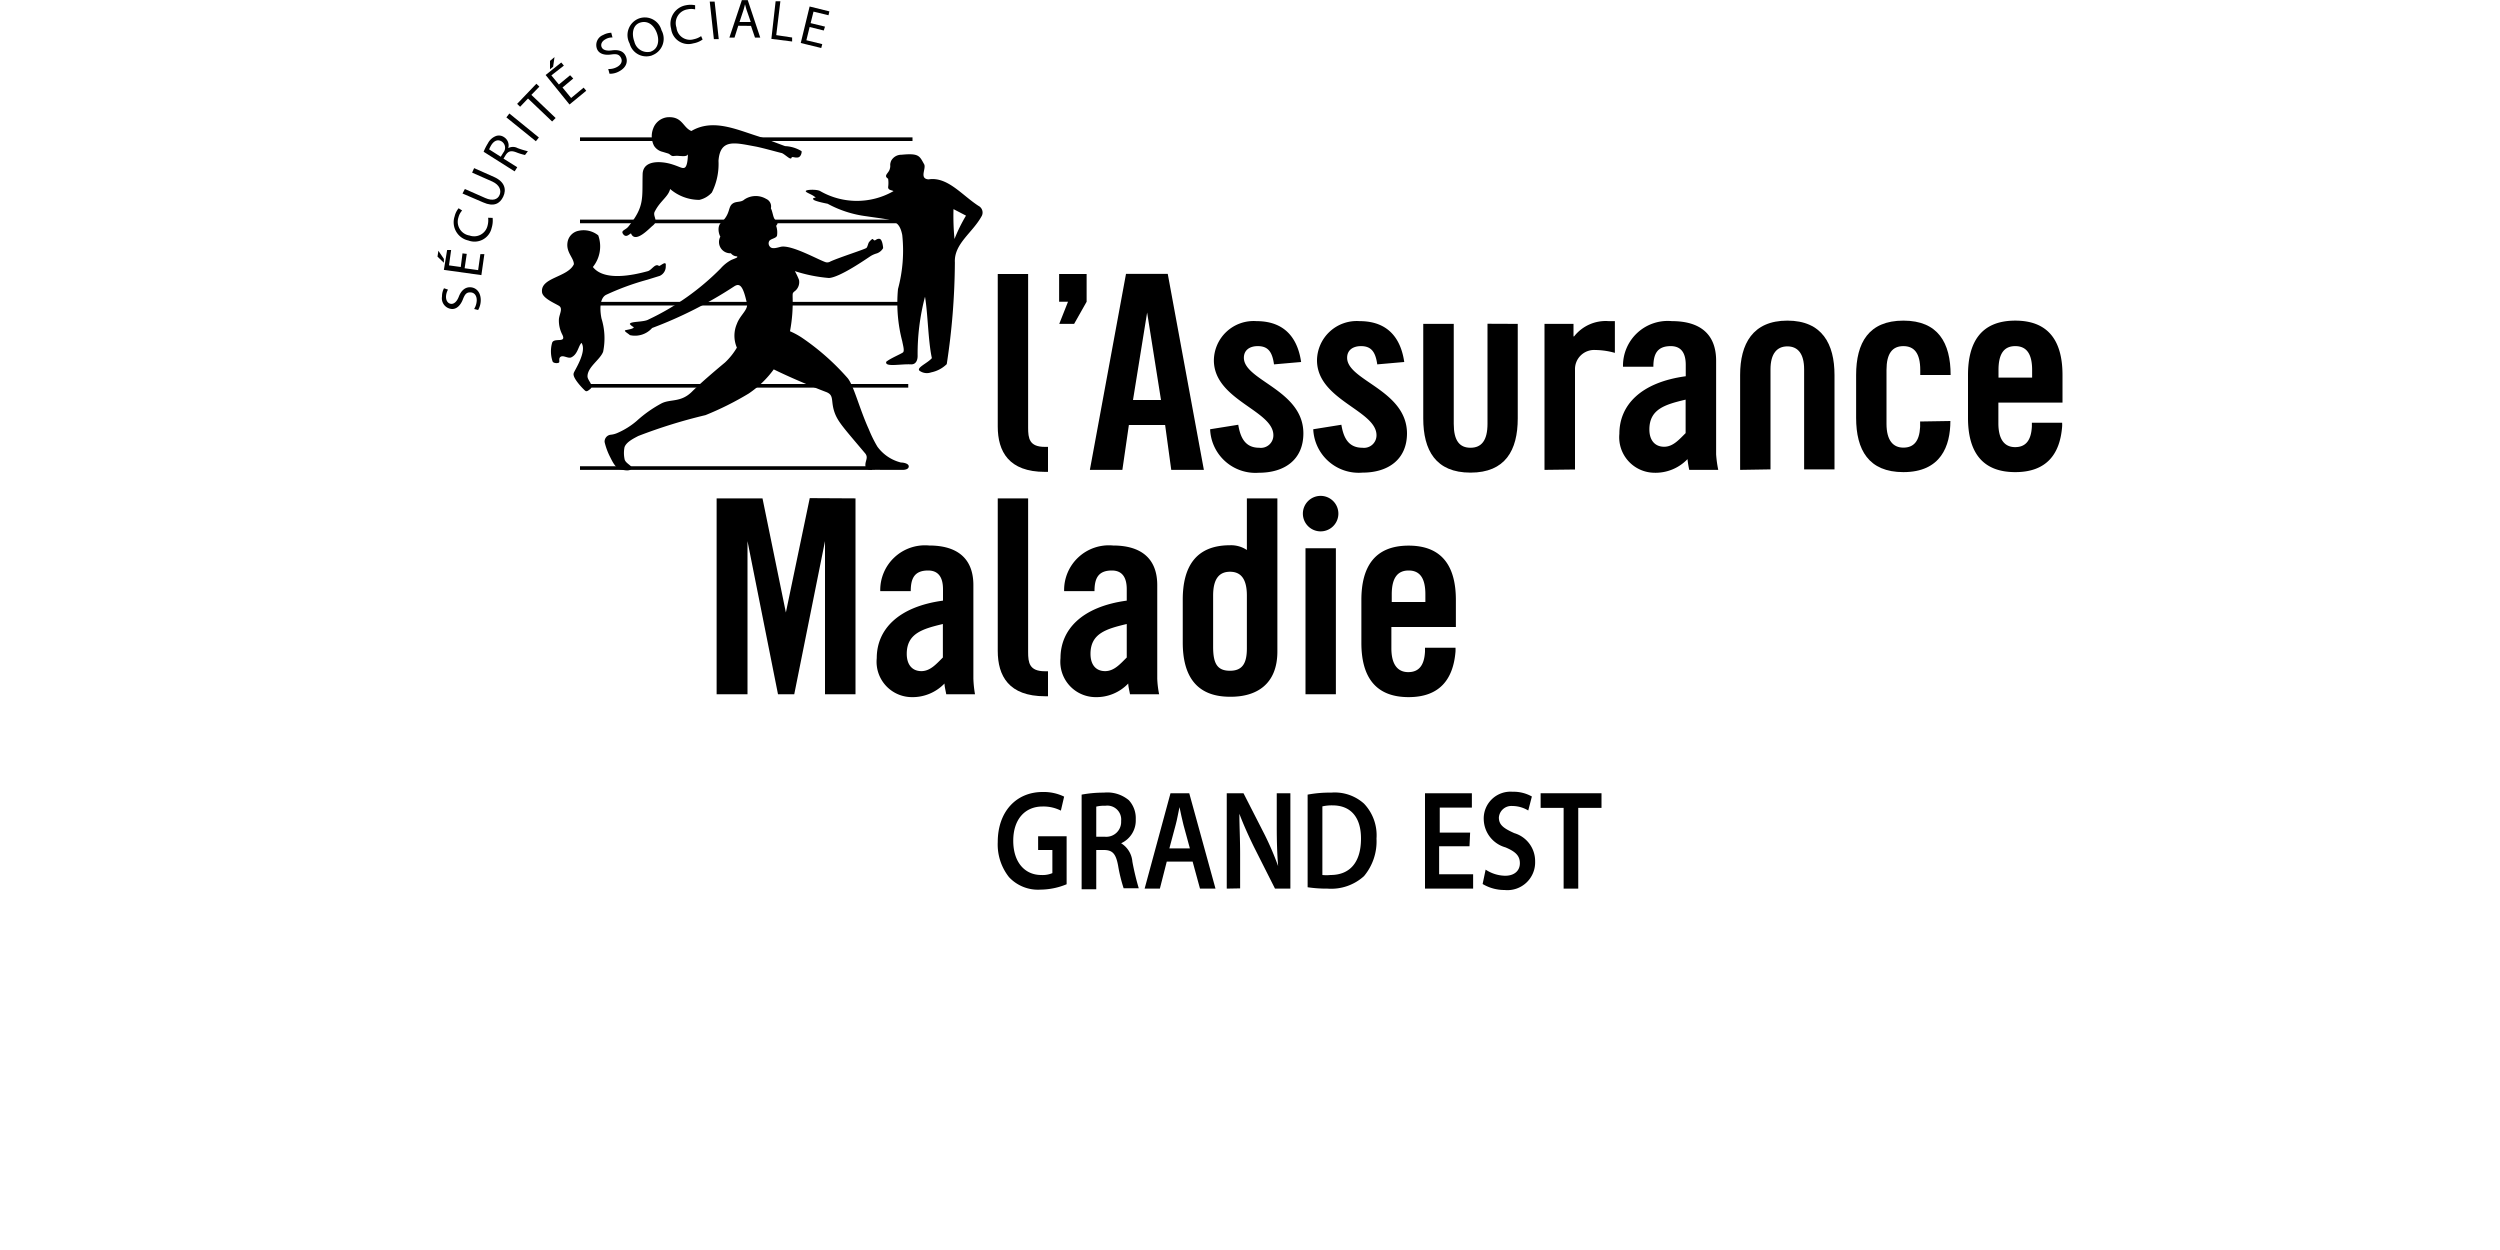 <svg xmlns="http://www.w3.org/2000/svg" viewBox="0 0 200 100"><rect x="46.4" y="37.3" width="23.37" height="0.29"/><rect x="46.87" y="30.72" width="25.79" height="0.29"/><rect x="46.4" y="24.15" width="26.6" height="0.29"/><rect x="46.4" y="17.57" width="26.6" height="0.29"/><rect x="46.4" y="10.99" width="26.6" height="0.29"/><path d="M37.93,24.72a1.44,1.44,0,0,0,.21-.69c0-.4-.2-.63-.51-.64s-.44.15-.6.56-.45.78-.87.77a.86.86,0,0,1-.8-1,1.41,1.41,0,0,1,.16-.66l.32.11a1.22,1.22,0,0,0-.16.57c0,.41.24.57.44.57s.43-.17.59-.59.46-.75.9-.74.86.35.85,1.06a1.59,1.59,0,0,1-.21.76Z"/><path d="M35.07,20.06l.44.65,0,.31L35,20.53Zm2.27.25-.17,1.15,1.08.15.18-1.28.32,0-.24,1.68-3-.42L35.77,20l.32,0-.17,1.23.94.13L37,20.27Z"/><path d="M39.41,17.43a2,2,0,0,1-.08.81,1.4,1.4,0,0,1-1.86,1,1.49,1.49,0,0,1-1.1-1.93,1.56,1.56,0,0,1,.32-.65l.28.18a1.3,1.3,0,0,0-.29.54,1.11,1.11,0,0,0,.88,1.46A1.1,1.1,0,0,0,39,18.07a1.67,1.67,0,0,0,.05-.65Z"/><path d="M37.19,15.12l1.63.72c.61.27,1,.11,1.15-.25s0-.79-.57-1.06l-1.63-.72.16-.36,1.6.71c.85.38,1,1,.73,1.57s-.76.84-1.61.46L37,15.48Z"/><path d="M38.69,12.14a4.23,4.23,0,0,1,.34-.67,1.21,1.21,0,0,1,.68-.6.72.72,0,0,1,.61.1.78.78,0,0,1,.34.88h0a.78.78,0,0,1,.75,0,6.88,6.88,0,0,0,.82.25L42,12.4a4.5,4.5,0,0,1-.71-.22c-.4-.15-.62-.09-.82.2l-.19.31,1.1.69-.21.33Zm1.37.4.21-.34a.6.6,0,0,0-.13-.88c-.32-.2-.62-.06-.84.29a2.54,2.54,0,0,0-.17.34Z"/><path d="M40.75,9.08,43.11,11l-.24.3L40.51,9.39Z"/><path d="M42.24,7.88l-.63.66-.24-.23L42.91,6.7l.24.23-.64.66,1.94,1.85-.28.28Z"/><path d="M45.86,6.28,45,7l.69.84,1-.83.21.25L45.56,8.36,43.65,6,44.9,5l.21.25-1,.78.6.73.9-.74Zm-1.5-1.71-.11.77-.25.2V4.87Z"/><path d="M48.66,5.52a1.32,1.32,0,0,0,.7-.16c.35-.19.46-.48.31-.75s-.35-.31-.78-.25-.9,0-1.1-.38a.86.86,0,0,1,.46-1.18,1.45,1.45,0,0,1,.65-.18L49,3a1,1,0,0,0-.56.14c-.37.2-.39.49-.29.67s.36.28.8.22.88,0,1.09.42.12.92-.51,1.26a1.48,1.48,0,0,1-.77.19Z"/><path d="M52.17,4.43a1.38,1.38,0,0,1-1.8-.95,1.42,1.42,0,0,1,.74-2,1.38,1.38,0,0,1,1.81.94,1.41,1.41,0,0,1-.74,2Zm-.09-.31c.57-.21.7-.87.46-1.5s-.73-1-1.33-.81-.69.91-.46,1.52a1.08,1.08,0,0,0,1.32.8Z"/><path d="M56.21,3.16a1.79,1.79,0,0,1-.75.31A1.39,1.39,0,0,1,53.69,2.3,1.5,1.5,0,0,1,54.88.42a1.8,1.8,0,0,1,.73,0l0,.33a1.4,1.4,0,0,0-.61,0,1.11,1.11,0,0,0-.88,1.46,1.08,1.08,0,0,0,1.38.93,1.61,1.61,0,0,0,.59-.25Z"/><path d="M57.17.13l.33,3-.39,0-.33-3Z"/><path d="M59.06,2.06l-.3.95h-.41l1-3h.47l1,3h-.42l-.32-.94Zm1-.3-.3-.87c-.07-.19-.11-.37-.16-.55h0a5.62,5.62,0,0,1-.15.55l-.29.87Z"/><path d="M62.05.1l.38,0L62.1,2.81,63.37,3l0,.32-1.66-.21Z"/><path d="M65.9,2.44l-1.13-.28-.26,1.06,1.27.31-.08.31-1.64-.4L64.77.52l1.58.39-.07.31L65.08.93l-.23.92L66,2.13Z"/><path d="M102.19,52.12V39.87H99.75V44a2.28,2.28,0,0,0-1.35-.38c-2.78,0-3.78,1.78-3.78,4.35v3.43c0,2.56,1,4.34,3.78,4.34C100.49,55.76,102.19,54.77,102.19,52.12Zm-2.44-.25c0,1.17-.34,1.79-1.35,1.79s-1.35-.56-1.35-1.91v-4.1c0-1.34.48-1.91,1.35-1.91s1.35.57,1.35,1.91Z"/><path d="M68.44,39.87V55.54H66V43.29h0L63.54,55.54h-1.3L59.8,43.29h0V55.54H57.33V39.87H61L62.87,49h0l1.91-9.15Z"/><path d="M104.44,55.54V43.86h2.43V55.54Z"/><path d="M107.07,41.09a1.42,1.42,0,1,1-1.41-1.42A1.42,1.42,0,0,1,107.07,41.09Z"/><path d="M92.58,54.3V46.81c0-2.13-1.29-3.17-3.54-3.17a3.58,3.58,0,0,0-3.91,3.65h2.43c0-1,.28-1.65,1.39-1.65.8,0,1.19.52,1.19,1.5v.91c-3.61.49-5.3,2.33-5.3,4.6a2.83,2.83,0,0,0,2.76,3.12,3.52,3.52,0,0,0,2.66-1.09c0,.22.07.48.14.86h2.33A7.76,7.76,0,0,1,92.58,54.3Zm-2.44-1.7c-.51.5-1,1.09-1.73,1.09s-1.17-.5-1.17-1.38c0-1.64,1.27-2,2.9-2.39Z"/><path d="M77.87,54.3V46.81c0-2.13-1.28-3.17-3.54-3.17a3.58,3.58,0,0,0-3.91,3.65h2.44c0-1,.28-1.65,1.39-1.65.8,0,1.19.52,1.19,1.5v.91c-3.61.49-5.3,2.33-5.3,4.6a2.83,2.83,0,0,0,2.76,3.12,3.54,3.54,0,0,0,2.66-1.09c0,.22.07.48.14.86H78A9.11,9.11,0,0,1,77.87,54.3Zm-2.44-1.7c-.51.5-1,1.09-1.72,1.09s-1.17-.5-1.17-1.38c0-1.64,1.27-2,2.89-2.39Z"/><path d="M83.59,53.7c-1.25,0-1.34-.69-1.34-1.54V39.87H79.82v12.2c0,2,.88,3.63,3.78,3.63h.24v-2Z"/><path d="M116.47,50.16V48c0-2.57-1-4.35-3.78-4.35s-3.78,1.78-3.78,4.35v3.43c0,2.56,1,4.34,3.78,4.34,2.51,0,3.57-1.46,3.75-3.64a3,3,0,0,0,0-.31H114v.31c-.06,1.15-.53,1.64-1.34,1.64s-1.35-.56-1.35-1.91V50.16Zm-5.13-2.61c0-1.34.48-1.91,1.35-1.91s1.34.57,1.34,1.91v.61h-2.69Z"/><path d="M89.79,37.59h-2.6l2.89-15.68h3.34l2.89,15.68H93.7L93.21,34h-2.9ZM90.64,32h2.24L91.77,25h0Z"/><path d="M123.56,37.59V25.91h2.32v1h.05a3.21,3.21,0,0,1,2.76-1.22h.5v2.54a6,6,0,0,0-1.57-.23A1.53,1.53,0,0,0,126,29.56v8Z"/><path d="M121.42,25.91v7.56c0,2.56-1,4.34-3.78,4.34s-3.78-1.78-3.78-4.34V25.91h2.44v8c0,1.35.47,1.91,1.34,1.91S119,35.25,119,33.9v-8Z" fill-rule="evenodd"/><path d="M139.21,37.59V30c0-2.48,1-4.35,3.78-4.35s3.77,1.87,3.77,4.35v7.55h-2.43v-8c0-1.25-.5-1.84-1.34-1.84s-1.35.59-1.35,1.84v8Z"/><path d="M137.29,36.35V28.86c0-2.13-1.28-3.17-3.54-3.17a3.58,3.58,0,0,0-3.91,3.65h2.43c0-1,.29-1.65,1.39-1.65.81,0,1.2.52,1.2,1.5v.91c-3.62.49-5.31,2.33-5.31,4.6a2.84,2.84,0,0,0,2.77,3.12A3.54,3.54,0,0,0,135,36.73a7.75,7.75,0,0,0,.14.86h2.32A9.11,9.11,0,0,1,137.29,36.35Zm-2.44-1.7c-.51.5-1,1.09-1.72,1.09s-1.18-.5-1.18-1.38c0-1.64,1.27-2,2.9-2.39Z"/><path d="M83.59,35.75c-1.25,0-1.34-.68-1.34-1.54V21.92H79.82v12.2c0,2,.88,3.63,3.78,3.63h.24v-2Z"/><path d="M99.51,28.62c0-.6.45-.93,1.11-.93.82,0,1.16.45,1.3,1.46l2.17-.19c-.22-1.51-1-3.27-3.58-3.27a3.18,3.18,0,0,0-3.4,3.13c0,3.19,4.76,4,4.76,6a1,1,0,0,1-1.14,1c-1.15,0-1.51-.87-1.67-1.84l-2.25.36a3.63,3.63,0,0,0,3.9,3.48c2.07,0,3.56-1.06,3.56-3.15C104.27,31.19,99.51,30.45,99.51,28.62Z"/><path d="M107.77,28.62c0-.6.45-.93,1.11-.93.81,0,1.16.45,1.3,1.46l2.16-.19c-.22-1.51-1-3.27-3.58-3.27a3.18,3.18,0,0,0-3.4,3.13c0,3.19,4.76,4,4.76,6a1,1,0,0,1-1.13,1c-1.16,0-1.52-.87-1.68-1.84l-2.25.36A3.64,3.64,0,0,0,109,37.81c2.06,0,3.56-1.06,3.56-3.15C112.53,31.19,107.77,30.45,107.77,28.62Z"/><path d="M165,32.21V30c0-2.57-1-4.35-3.78-4.35s-3.78,1.78-3.78,4.35v3.43c0,2.56,1,4.34,3.78,4.34,2.52,0,3.58-1.46,3.75-3.64a2.29,2.29,0,0,0,0-.31h-2.42v.3c-.06,1.16-.53,1.65-1.34,1.65s-1.34-.56-1.34-1.91V32.21Zm-5.12-2.61c0-1.34.47-1.91,1.34-1.91s1.35.57,1.35,1.91v.61h-2.69Z"/><path d="M84.73,21.92v2.22h.71l-.7,1.77h1.19l1-1.77V21.92Z"/><path d="M153.61,33.72v.44c-.06,1.16-.53,1.65-1.34,1.65s-1.35-.56-1.35-1.91V29.6c0-1.34.48-1.91,1.35-1.91s1.35.57,1.35,1.91V30h2.43c0-2.57-1-4.35-3.78-4.35s-3.78,1.78-3.78,4.35v3.43c0,2.56,1,4.34,3.78,4.34,3,0,3.76-2.09,3.76-4.09Z"/><path d="M47.86,18.83a2.62,2.62,0,0,1-.43,2.53c.9,1.14,3.16.67,4.37.34.33-.07.6-.66.91-.43.08.07.62-.51.55,0a.82.82,0,0,1-.48.8l-1,.31a20.56,20.56,0,0,0-3.3,1.21c-.6.32-.45,1.47-.36,1.89a5.36,5.36,0,0,1,.13,2.66C48,28.79,47,29.36,47,30.11c0,.33.54.73.23,1s-.36.2-.48.09-1-1-.85-1.35c0-.13,1.09-1.71.62-2.42-.26.25-.29.91-.82,1.16-.25.11-.61-.18-.83-.06s-.07.39-.15.47-.44.07-.51-.08a2.52,2.52,0,0,1-.05-1.46c.11-.51,1.18.05.83-.68a2.44,2.44,0,0,1-.28-1.18c0-.43.37-.92,0-1.14s-1.33-.62-1.35-1.11c-.11-1.16,2.06-1.16,2.55-2.21,0-.51-.63-.94-.51-1.74a1.11,1.11,0,0,1,.9-.94A1.87,1.87,0,0,1,47.86,18.83Z" fill-rule="evenodd"/><path d="M78.28,16.47c-1.33-.86-2.48-2.36-4-2.12-.78-.06-.14-.9-.36-1.23-.36-.64-.4-.88-1.8-.74a.92.92,0,0,0-.84.51c-.13.38,0,.29-.1.64s-.53.51-.13.77a2.33,2.33,0,0,1,0,.67c0,.26.3.23.43.32a5.89,5.89,0,0,1-5.86,0c-.26-.16-1.16-.13-1.16,0s.59.28.8.53c-.1,0-.27,0-.19.14s1.14.34,1.14.34a8.78,8.78,0,0,0,3.1,1c2,.31,2.61.19,2.87,1.5a11.8,11.8,0,0,1-.34,4.32,12,12,0,0,0,.34,4.18c.05.29.2.77.06.89s-1,.47-1.34.75c-.14.46,1.15.16,2,.21.42,0,.51-.41.51-.67A17.9,17.9,0,0,1,74,23.74c.23,1.33.25,3.56.55,4.91-.34.4-1.23.75-1,1a1,1,0,0,0,.94.14,2.49,2.49,0,0,0,1.25-.66A55.35,55.35,0,0,0,76.39,21c-.08-1.49,1.38-2.35,2.12-3.67A.6.6,0,0,0,78.28,16.47Zm-1.92,2.65a19.28,19.28,0,0,1-.08-2.39l1,.52A12.63,12.63,0,0,0,76.36,19.12Z" fill-rule="evenodd"/><path d="M60.44,11.72c.58.11,1.92.49,2.08.52s.55.4.68.43.08,0,.14-.08.28.06.52,0,.3-.46.26-.5a2.74,2.74,0,0,0-1.31-.4c-.44-.15-1.47-.57-2.24-.81-1.75-.56-3.58-1.39-5.26-.4-.69-.28-.71-1.19-1.92-1.1a1.37,1.37,0,0,0-1.13.89,1.7,1.7,0,0,0,.06,1.39,1.11,1.11,0,0,0,.7.49l.43.13c.19.07.23.23.46.2a2,2,0,0,1,.48,0c.16,0,.57.07.64-.14h0c0,.4-.06,1-.27,1.08s-.4-.1-1.08-.3-2.24-.39-2.27.82c-.05,1.93.18,2.56-1.15,4.2-.24.28-.63.3-.4.6s.47,0,.62-.07c.34.86,1.49-.43,1.74-.62.52-.41-.07-.77.18-1.16.42-.82,1.07-1.16,1.21-1.77a3.58,3.58,0,0,0,2.34.87,1.92,1.92,0,0,0,1-.59,5.09,5.09,0,0,0,.53-2.53C57.61,11.05,58.83,11.43,60.44,11.72Z" fill-rule="evenodd"/><path d="M72.07,37a3.32,3.32,0,0,1-1.88-1.27,10.13,10.13,0,0,1-.69-1.4c-.75-1.65-1.19-3.46-1.68-4.07A19.26,19.26,0,0,0,64.13,27a6.21,6.21,0,0,0-.93-.5,12.48,12.48,0,0,0,.21-2.76c0-.28,0-.28.11-.4a.92.92,0,0,0,.4-.95,6,6,0,0,0-.33-.7,11.91,11.91,0,0,0,2.73.55c.89-.06,3-1.54,3.34-1.76a2,2,0,0,1,.49-.21.94.94,0,0,0,.5-.42c0-.08-.06-.7-.28-.74s-.33.14-.41.12-.11-.11-.16-.11-.23.18-.29.27-.1.34-.19.44-2.2.77-2.89,1.09a.47.47,0,0,1-.36.06c-.54-.16-2.73-1.41-3.59-1.24-.27.06-.7.22-.88,0a.39.39,0,0,1-.07-.44c.09-.2.55-.22.63-.44a1.65,1.65,0,0,0-.06-.77c0-.09.11-.14.1-.22s-.12-.18-.24-.36-.17-.64-.29-.84a.66.66,0,0,0-.38-.76,1.63,1.63,0,0,0-1.74.05c-.25.23-.59.14-.86.28-.51.27-.18.81-1,1.57-.37.34-.15,1-.06,1.12a.9.9,0,0,0,.84,1.33.64.64,0,0,0,.51.25s0,0,0,.06-.4.18-.52.25a3.1,3.1,0,0,0-.81.66,20.24,20.24,0,0,1-5.77,4.08c-.39.23-1.5.13-1.49.37a.94.94,0,0,0,.31.24c0,.13-.41.19-.64.24s.19.26.33.4a1.83,1.83,0,0,0,1.78-.57,33.24,33.24,0,0,0,6.58-3.34c.45-.28.7,0,1,1.35.14.52-.54.94-.8,1.66a2.4,2.4,0,0,0,0,1.9A5.4,5.4,0,0,1,58,29s-1.76,1.45-2.64,2.33-1.7.58-2.42.93a9.9,9.9,0,0,0-2,1.41,6.05,6.05,0,0,1-1.51.95,1.72,1.72,0,0,1-.59.16.55.55,0,0,0-.47.59,5.31,5.31,0,0,0,.47,1.25c.13.26.41.85.78.93s.79.16.9-.07-.51-.39-.56-.78a2.37,2.37,0,0,1,0-.92c.14-.42.74-.71,1.1-.9a41.56,41.56,0,0,1,5.38-1.67,24.1,24.1,0,0,0,3.46-1.73,8,8,0,0,0,2-1.93c1.21.6,3,1.36,4.19,1.81.7.27.32.72.71,1.73.28.71.78,1.24,2.43,3.2.24.32,0,.55,0,.91s.25.4.61.39.67,0,1,0h1.39c.16,0,.47-.05.47-.28S72.28,37,72.07,37Z"/><path d="M85.33,70.74a5.56,5.56,0,0,1-2.08.43,3.17,3.17,0,0,1-2.53-1,4.21,4.21,0,0,1-.9-2.81c0-2.41,1.46-4,3.59-4a3.72,3.72,0,0,1,1.72.37l-.26,1.12a3.07,3.07,0,0,0-1.47-.33c-1.38,0-2.34,1-2.34,2.74S82,70,83.3,70a2,2,0,0,0,.89-.15V68H83.05v-1.1h2.28Z"/><path d="M86.53,63.57a9.6,9.6,0,0,1,1.78-.16,2.68,2.68,0,0,1,2,.61,2.12,2.12,0,0,1,.55,1.53,2,2,0,0,1-1.17,1.91v0a1.91,1.91,0,0,1,.9,1.47,20.67,20.67,0,0,0,.51,2.13H89.89a12.55,12.55,0,0,1-.44-1.8C89.27,68.29,89,68,88.3,68h-.6v3.14H86.53Zm1.17,3.37h.7a1.19,1.19,0,0,0,1.29-1.26,1.11,1.11,0,0,0-1.26-1.22,2.65,2.65,0,0,0-.73.07Z"/><path d="M93.34,68.93l-.55,2.16H91.57l2.07-7.63h1.5l2.1,7.63H96l-.59-2.16Zm1.85-1.06L94.68,66c-.12-.47-.23-1-.32-1.43h0c-.1.44-.19,1-.31,1.43l-.5,1.87Z"/><path d="M98.14,71.09V63.46h1.34l1.67,3.27a23.21,23.21,0,0,1,1.1,2.56h0c-.08-1-.11-2-.11-3.17V63.46h1.09v7.63H102l-1.69-3.35c-.41-.84-.84-1.78-1.16-2.64l0,0c0,1,.06,2,.06,3.24v2.73Z"/><path d="M104.61,63.57a9.48,9.48,0,0,1,1.88-.16,3.5,3.5,0,0,1,2.63.88,3.67,3.67,0,0,1,1,2.8,4.33,4.33,0,0,1-1,3,3.91,3.91,0,0,1-2.92,1,10.32,10.32,0,0,1-1.59-.11ZM105.79,70a3.14,3.14,0,0,0,.65,0c1.54,0,2.44-1,2.44-2.92,0-1.69-.81-2.65-2.28-2.65a3.47,3.47,0,0,0-.81.08Z"/><path d="M117.56,67.7h-2.43v2.24h2.72v1.15H114V63.46h3.75v1.15h-2.57v2h2.43Z"/><path d="M118.85,69.57a2.92,2.92,0,0,0,1.56.49c.76,0,1.18-.42,1.18-1s-.32-.92-1.15-1.27a2.38,2.38,0,0,1-1.74-2.22A2.14,2.14,0,0,1,121,63.34a3,3,0,0,1,1.55.38l-.29,1.12a2.47,2.47,0,0,0-1.28-.36,1,1,0,0,0-1.07.92c0,.59.37.86,1.23,1.25a2.33,2.33,0,0,1,1.67,2.26,2.22,2.22,0,0,1-2.45,2.29,3.4,3.4,0,0,1-1.75-.48Z"/><path d="M125.09,64.63h-1.84V63.46h4.87v1.17h-1.86v6.46h-1.17Z"/></svg>